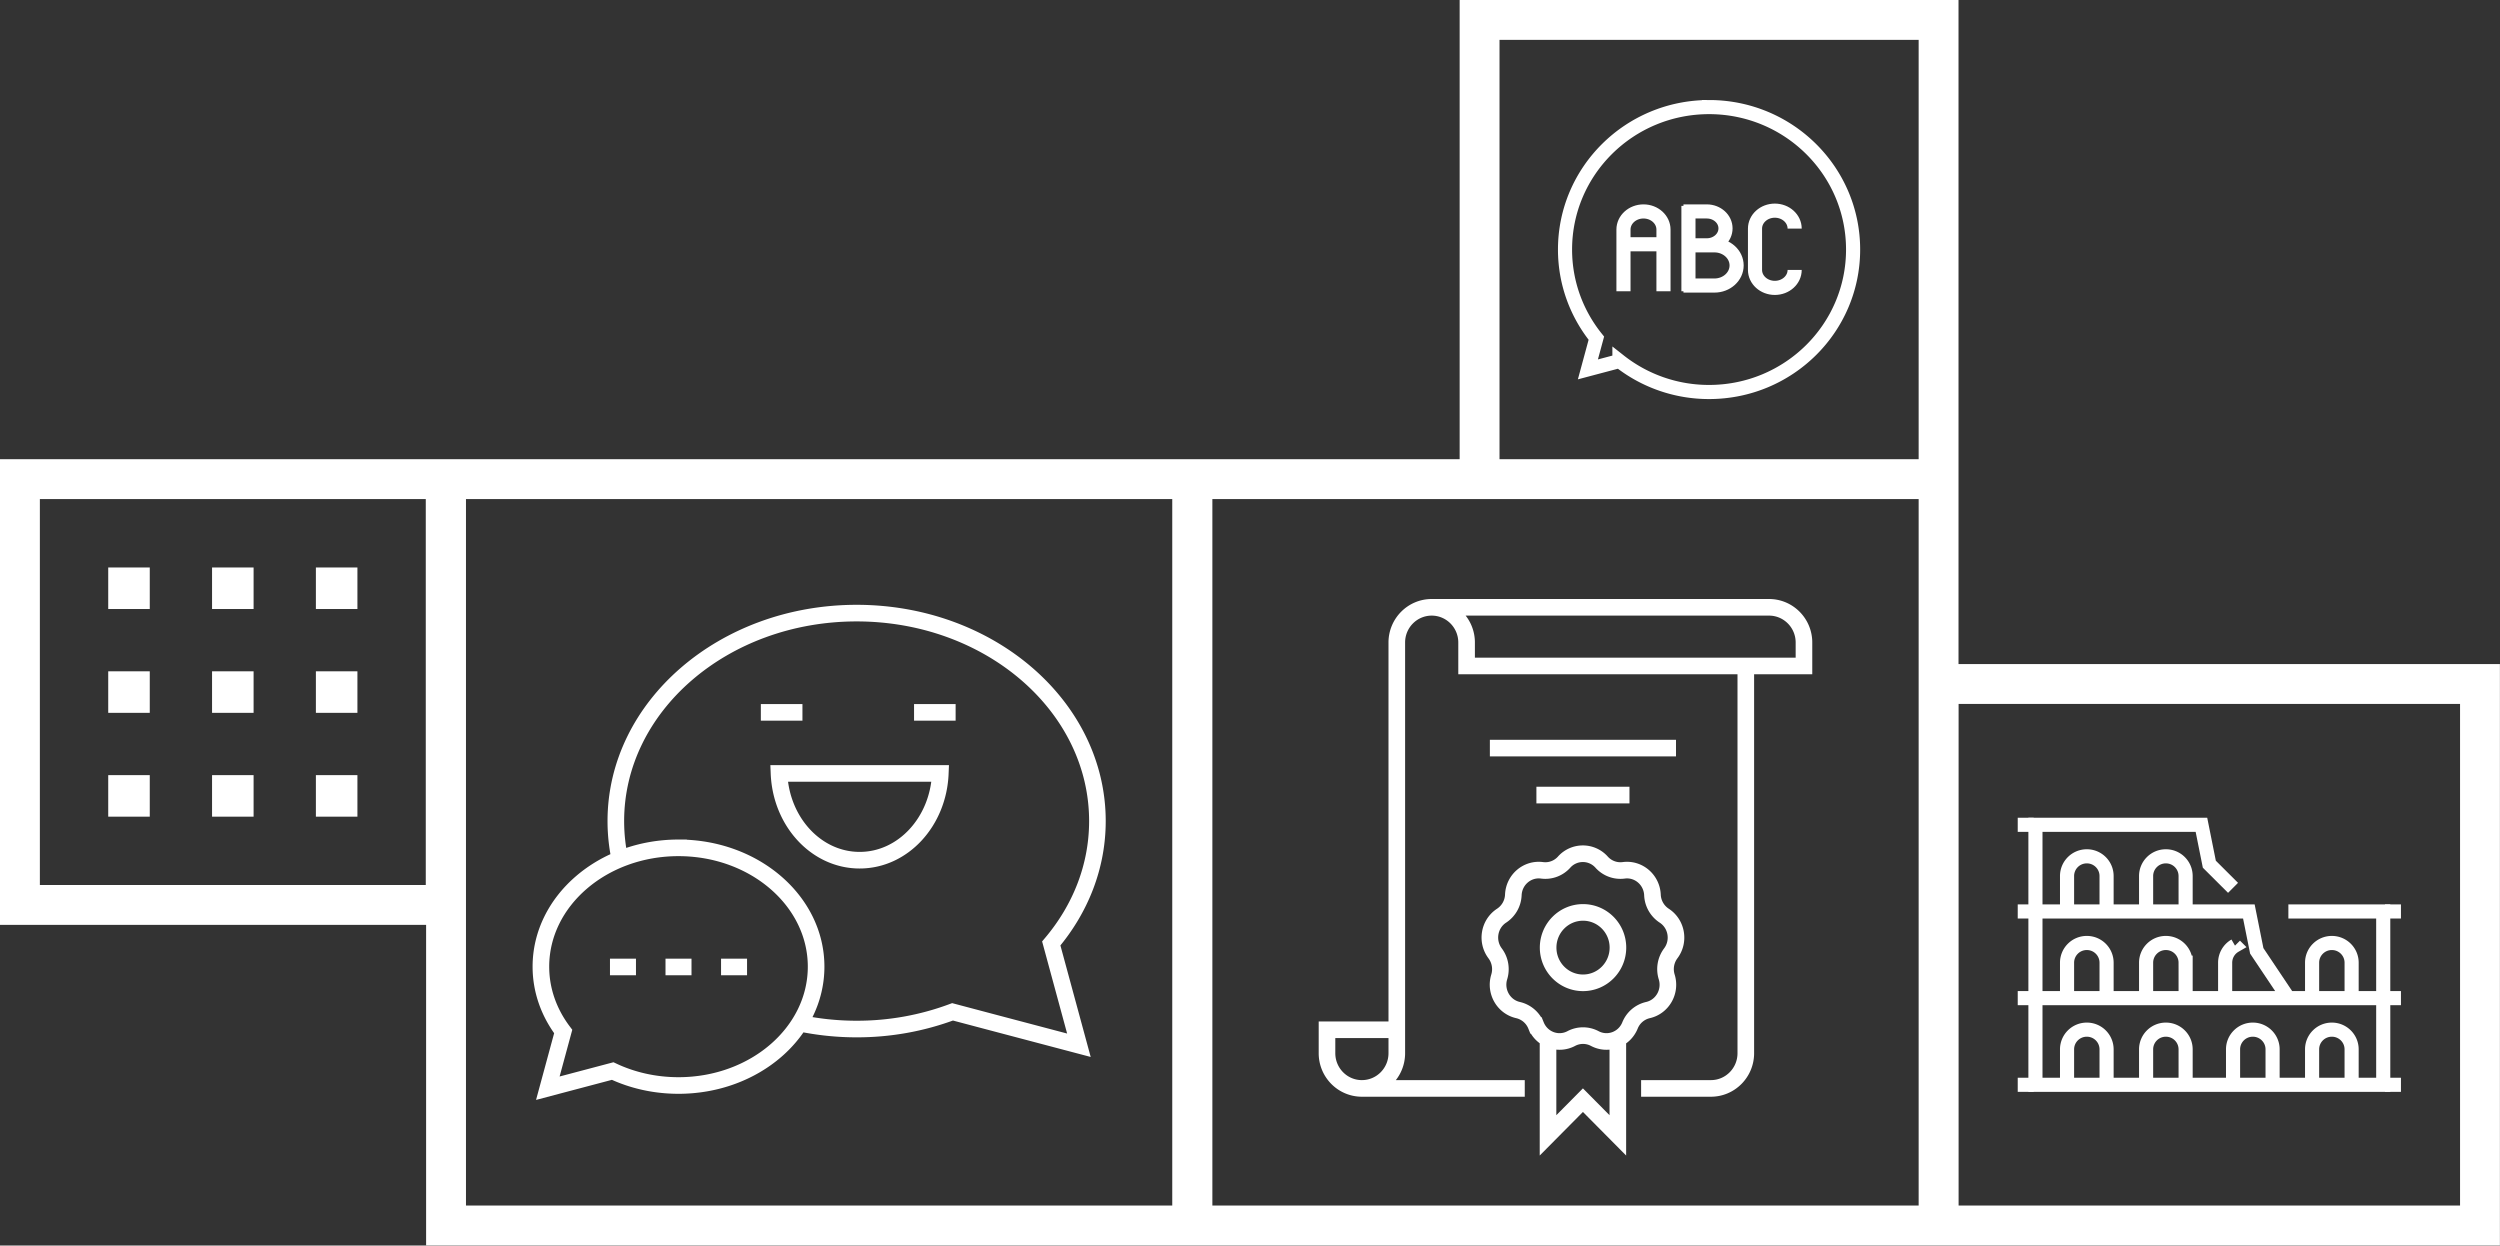 <!DOCTYPE svg PUBLIC "-//W3C//DTD SVG 1.1//EN" "http://www.w3.org/Graphics/SVG/1.1/DTD/svg11.dtd"><svg xmlns="http://www.w3.org/2000/svg" xmlns:xlink="http://www.w3.org/1999/xlink" width="300.98" height="149.95"><rect width="100%" height="100%" fill="#333333" stroke="none"/><defs><path id="SVGID_1_" d="M0 0h300.98v149.95H0z"/></defs><clipPath id="SVGID_2_"><use xlink:href="#SVGID_1_" overflow="visible"/></clipPath><path clip-path="url(#SVGID_2_)" fill="none" stroke="#FFF" stroke-width="4.8" d="M143.56 57.68h89.83v89.86h-89.83zM53.7 57.68h89.83v89.86H53.7zM2.4 57.68h51.26v51.27H2.4zM178.13 2.4h55.26v55.28h-55.26zM233.4 82.35h65.17v65.19H233.4z"/><path clip-path="url(#SVGID_2_)" fill="none" stroke="#FFF" stroke-width="2" d="M96.231 123.171a33.41 33.41 0 006.902.716 32.83 32.83 0 0011.547-2.07l4.951 1.311 10.261 2.711-2.75-10.127-.577-2.128c3.492-4.133 5.555-9.224 5.555-14.732 0-13.828-12.976-25.038-28.987-25.038-16.012 0-28.991 11.21-28.991 25.038 0 1.634.182 3.23.528 4.777m7.017-1.556c-9.15 0-16.567 6.404-16.567 14.306 0 2.881.99 5.561 2.685 7.807l-1.851 6.825 7.808-2.066c2.353 1.11 5.055 1.74 7.925 1.74 9.15 0 16.566-6.404 16.566-14.306s-7.416-14.306-16.566-14.306zm14.921-16.308H91.6m-15.034 30.651h-3.13m9.816 0h-3.13m9.817 0h-3.13m28.241-30.651h-5.005m-16.258 7.349c.235 5.813 4.485 10.447 9.71 10.447 5.222 0 9.473-4.634 9.71-10.447h-19.42z"/><path clip-path="url(#SVGID_2_)" fill="none" stroke="#FFF" stroke-width="1.7" d="M245.051 120.166h41.872m-41.872-10.433h24.742m-16.178 0v-4.268a2.373 2.373 0 00-2.379-2.371 2.375 2.375 0 00-2.38 2.371v4.268m14.275 0v-4.268a2.373 2.373 0 00-2.379-2.371 2.375 2.375 0 00-2.379 2.371v4.268m-4.758 10.433v-4.268a2.374 2.374 0 00-2.379-2.371 2.375 2.375 0 00-2.38 2.371v4.268m20.219-6.319a2.37 2.37 0 00-1.185 2.052v4.268m-4.759-.001v-4.268a2.374 2.374 0 00-2.379-2.371 2.376 2.376 0 00-2.379 2.371v4.268m-4.758 10.435v-4.27a2.374 2.374 0 00-2.379-2.37 2.375 2.375 0 00-2.38 2.37v4.27m14.275 0v-4.27a2.374 2.374 0 00-2.379-2.37 2.376 2.376 0 00-2.379 2.37v4.27m15.228 0v-4.27c0-1.309-1.065-2.37-2.38-2.37s-2.38 1.062-2.38 2.37v4.27m14.275-10.435v-4.268c0-1.31-1.064-2.371-2.379-2.371s-2.379 1.062-2.379 2.371v4.268m4.758 10.435v-4.27c0-1.309-1.064-2.37-2.379-2.37s-2.379 1.062-2.379 2.37v4.27m-2.855-20.868h11.42V130.6h-41.872v-20.867m0 0V99.301h19.984l.951 4.742 2.854 2.846m.953 2.844h.952l.951 4.742 3.807 5.69"/><path fill="none" stroke="#FFF" stroke-width="1.7" d="M287.133 130.601h1.922m-1.922-10.434h1.922m-1.922-10.434h1.922m-46.137 20.868h1.922m-1.922-10.434h1.922m-1.922-10.434h1.922M242.918 99.3h1.922"/><defs><path id="SVGID_3_" d="M0 0h300.98v149.95H0z"/></defs><clipPath id="SVGID_4_"><use xlink:href="#SVGID_3_" overflow="visible"/></clipPath><path clip-path="url(#SVGID_4_)" fill="none" stroke="#FFF" stroke-width="2" d="M163.961 131.036c2.321 0 4.202-1.896 4.202-4.238V77.354c0-2.341 1.881-4.238 4.202-4.238 2.32 0 4.201 1.897 4.201 4.238v2.824h40.617v-2.824c0-2.341-1.881-4.238-4.202-4.238h-40.616m37.816 7.063v46.619c0 2.342-1.881 4.238-4.202 4.238h-8.403m-14.007 0h-19.608c-2.319 0-4.201-1.896-4.201-4.238v-2.824h8.403m16.808-28.255h11.204m-16.807-5.651h22.409m-7.003 35.317v11.303l-4.202-4.238-4.202 4.238v-11.303m8.415-11.301c0 2.341-1.881 4.238-4.202 4.238-2.319 0-4.201-1.897-4.201-4.238s1.882-4.237 4.201-4.237c2.321 0 4.202 1.896 4.202 4.237zm-1.963-10.289h0a3.034 3.034 0 002.658.986c1.78-.238 3.381 1.13 3.463 2.961a3.14 3.14 0 001.414 2.497c1.516.985 1.881 3.082.789 4.536a3.171 3.171 0 00-.488 2.839c.54 1.748-.502 3.591-2.256 3.99a3.076 3.076 0 00-2.163 1.853c-.687 1.693-2.647 2.42-4.243 1.575a3.016 3.016 0 00-2.827 0c-1.593.845-3.555.118-4.244-1.575a3.09 3.09 0 00-2.167-1.853c-1.755-.399-2.8-2.242-2.263-3.99a3.18 3.18 0 00-.494-2.839c-1.093-1.454-.732-3.551.781-4.536a3.136 3.136 0 001.411-2.497c.078-1.831 1.676-3.199 3.457-2.961a3.029 3.029 0 002.656-.986 3.023 3.023 0 014.516 0z"/><path clip-path="url(#SVGID_4_)" fill="none" stroke="#FFF" stroke-width="1.7" d="M216.062 32.498c0 1.194-1.068 2.162-2.386 2.162s-2.387-.968-2.387-2.162v-4.974c0-1.195 1.069-2.163 2.387-2.163s2.386.968 2.386 2.163m-15.683 1.882h-4.772m-.154 5.66v-7.427c0-1.206 1.079-2.183 2.409-2.183s2.408.977 2.408 2.183v7.427m3.006-10.282v10.282m-.601-9.61h2.811c1.244 0 2.252.913 2.252 2.04 0 1.128-1.008 2.041-2.252 2.041h-2.392m0 0h3.308c1.476 0 2.672 1.084 2.672 2.42 0 1.338-1.196 2.421-2.672 2.421h-3.727"/><path clip-path="url(#SVGID_4_)" fill="none" stroke="#FFF" stroke-width="1.7" d="M205.758 12.893c-9.578 0-17.341 7.678-17.341 17.15 0 4.035 1.413 7.742 3.771 10.671l-1.018 3.757 3.798-1.007a17.382 17.382 0 0010.789 3.729c9.577 0 17.341-7.678 17.341-17.15.001-9.472-7.763-17.15-17.34-17.15z"/><path fill="#FFF" d="M13.03 68.32h5v5h-5zM13.03 93.32h5v5h-5zM25.53 93.32h5v5h-5zM38.03 93.32h5v5h-5zM25.53 68.32h5v5h-5zM13.03 80.82h5v5h-5zM25.53 80.82h5v5h-5zM38.03 80.82h5v5h-5zM38.03 68.32h5v5h-5z"/></svg>